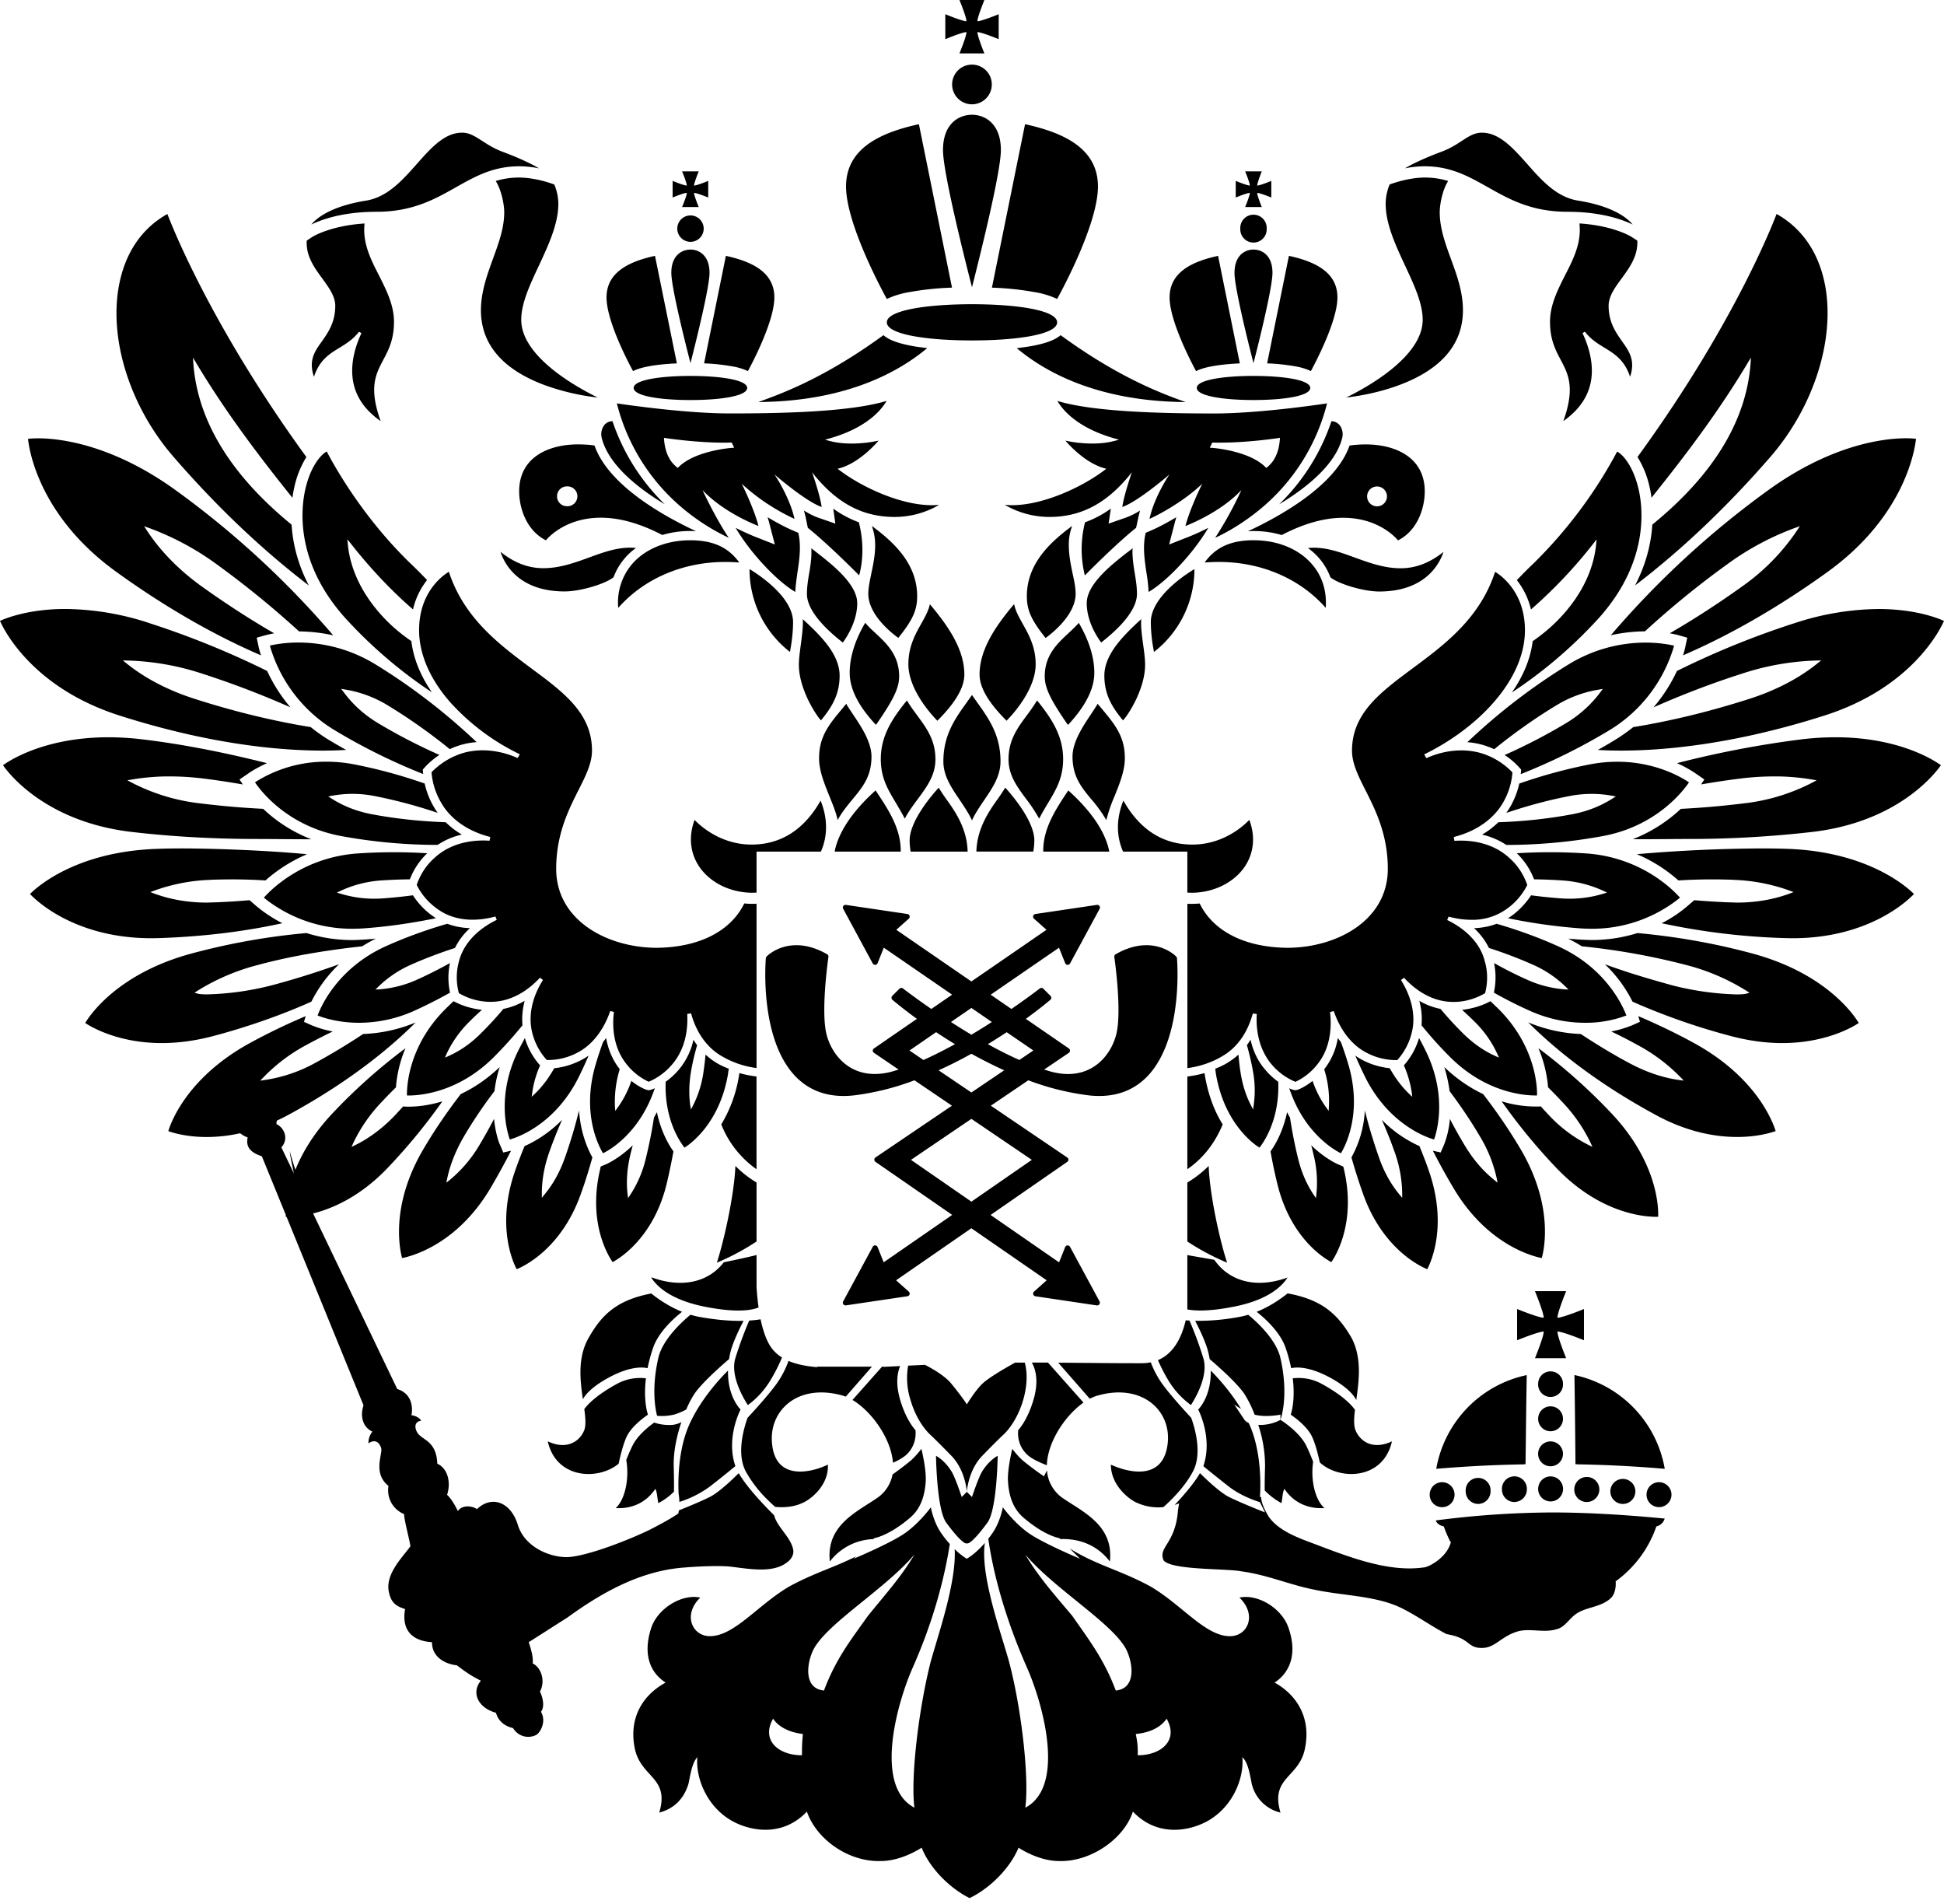 <svg xmlns="http://www.w3.org/2000/svg" width="48" height="47" viewBox="0 0 48 47"><path fill-rule="evenodd" d="M45.127 14.117c-1.195.861-2.397 1.554-3.57 2.06.037-.121.056-.199.057-.217l.04-.187.007-.031-.031-.01-.19-.053s-.077-.023-.212-.046c.6-.346 1.204-.738 1.801-1.166a5.292 5.292 0 0 0 1.356-1.393l.056-.085-.096.034a6.817 6.817 0 0 0-1.702.91c-.7.505-1.382 1.06-2.027 1.652a4.063 4.063 0 0 0-.842.096 22.314 22.314 0 0 1 3.895-3.587c1.597-1.15 2.902-1.275 3.39-1.275.121 0 .206.008.25.013-.027.248-.263 1.9-2.182 3.285zm-4.755.335c.25-.483.394-.986.426-1.502 1.56-1.27 2.376-2.656 2.434-4.123-.746 1.269-1.595 2.389-2.455 3.46a2.164 2.164 0 0 0-.041-.24 2.365 2.365 0 0 0-.304-.766c2.328-3.195 3.309-5.667 3.434-5.999.631.352 1.05.963 1.2 1.773.246 1.337-.286 2.993-1.351 4.222-1.072 1.235-2.197 2.301-3.343 3.175zm-.653-6.904c0 .407.177.656.33.875.179.251.335.473.2.878-.138-.414-.38-.562-.631-.717-.167-.1-.34-.208-.485-.396l-.058.035c.152.326.23.638.23.929 0 .5-.239.917-.705 1.243.108-.297.16-.55.16-.77 0-.318-.11-.526-.226-.745-.13-.246-.262-.499-.262-.938 0-.415.19-.784.368-1.14.183-.354.367-.718.367-1.124a1.74 1.74 0 0 0-.008-.162c.831.053 1.263.317 1.28.328l.148.095c.02.379-.19.665-.392.942-.164.223-.316.434-.316.667zM36.735 4.62c-.47-.265-.915-.515-1.555-.515-.16 0-.324.017-.49.05.155-.092.437-.236.903-.41.207-.076.364-.177.498-.265.176-.115.318-.205.496-.205.432 0 .766.374 1.117.767.358.408.731.826 1.26.91.87.14 1.218.432 1.35.591-.227-.11-.754-.315-1.608-.315-.893 0-1.442-.309-1.97-.608zm-.978-.152c-.143.225-.208.581-.208.772 0 .388.131.755.274 1.146.148.402.299.819.299 1.272 0 .826-.517 1.444-1.537 1.834-.53.204-1.068.29-1.347.322.51-.249 1.89-1.007 1.89-1.92 0-.404-.21-.855-.432-1.331-.237-.509-.482-1.034-.482-1.53 0-.158.035-.331.098-.479.41-.148.718-.171.867-.171.199 0 .388.027.578.085zm-4.172 7.98a5.133 5.133 0 0 0 1.29-2.05c.081 0 .153.037.206.102a.373.373 0 0 1 .06.31c-.166.662-.888 1.236-1.556 1.639zm.407-3.403a5.182 5.182 0 0 0-.705-.075l.538-2.654c.666.144 1.198.415 1.198 1.026 0 .589-.552 1.626-.655 1.818a1.513 1.513 0 0 0-.376-.115zm-1.51-2.31c0-.441.266-.574.468-.574.204 0 .469.133.469.575 0 .357-.336 1.718-.469 2.228-.132-.51-.469-1.871-.469-2.228zm.794-1.091a.326.326 0 1 1-.651 0 .326.326 0 1 1 .651 0zm-.12-.533h-.411s.115-.28.115-.35c-.069 0-.348.115-.348.115v-.41s.28.115.348.115c0-.07-.115-.35-.115-.35h.41s-.113.28-.113.35c.07 0 .348-.115.348-.115v.41s-.278-.114-.348-.114c0 .07.113.35.113.35zM29.91 9.045c-.08.016-.235.046-.378.116-.104-.193-.653-1.23-.653-1.819 0-.61.532-.882 1.197-1.026l.537 2.654c-.224.012-.48.031-.703.075zm-4.358-1.833a7.224 7.224 0 0 0-1.06-.111l.818-4.035c.997.217 1.8.621 1.8 1.538 0 .978-1.008 2.776-1.008 2.776a2.11 2.11 0 0 0-.55-.168zm-2.268-3.506c0-.67.407-.873.716-.873.305 0 .713.204.713.873 0 .544-.516 2.61-.713 3.386-.2-.776-.716-2.842-.716-3.386zm1.205-1.622a.49.49 0 1 1-.49-.489c.272 0 .49.22.49.49zm-.183-.765h-.616s.173-.419.173-.526c-.106 0-.522.174-.522.174V.351s.416.173.522.173c0-.106-.173-.524-.173-.524h.616s-.172.418-.172.524c.105 0 .525-.173.525-.173v.616s-.42-.174-.525-.174c0 .107.172.526.172.526zm-1.86 5.893a2.089 2.089 0 0 0-.547.168h-.002s-1.007-1.8-1.007-2.776c0-.917.801-1.321 1.799-1.538l.817 4.034a7.244 7.244 0 0 0-1.06.112zm-4.358 1.833a5.109 5.109 0 0 0-.703-.075l.538-2.654c.664.144 1.197.415 1.197 1.026 0 .589-.549 1.626-.652 1.818a1.546 1.546 0 0 0-.38-.115zm-1.512-2.31c0-.441.27-.574.473-.574.202 0 .47.133.47.575 0 .357-.34 1.718-.47 2.228-.132-.51-.473-1.871-.473-2.228zm.799-1.091a.326.326 0 1 1-.652 0 .326.326 0 1 1 .652 0zm-.122-.533h-.411s.117-.28.117-.35c-.073 0-.351.115-.351.115v-.41s.278.115.35.115c0-.07-.116-.35-.116-.35h.411s-.116.28-.116.35c.071 0 .35-.115.35-.115v.41s-.279-.114-.35-.114c0 .07.116.35.116.35zm-1.247 3.934c-.077.016-.235.046-.375.116-.106-.193-.655-1.23-.655-1.819 0-.61.535-.882 1.197-1.026l.54 2.654c-.23.012-.482.031-.707.075zm.409 3.404c-.67-.403-1.392-.977-1.558-1.64a.374.374 0 0 1 .06-.31.259.259 0 0 1 .206-.102 5.15 5.15 0 0 0 1.292 2.052zM14.76 9.814a5.744 5.744 0 0 1-1.349-.321c-1.019-.39-1.536-1.009-1.536-1.835 0-.453.152-.87.298-1.272.142-.391.277-.757.277-1.146 0-.19-.067-.547-.21-.772a1.95 1.95 0 0 1 .578-.085c.15 0 .457.023.868.171.064.148.1.321.1.48 0 .495-.246 1.02-.483 1.53-.224.475-.433.926-.433 1.33 0 .913 1.38 1.671 1.89 1.92zM11.263 4.62c-.53.3-1.078.608-1.969.608-.858 0-1.384.206-1.608.315.13-.158.48-.45 1.35-.59.529-.085.9-.503 1.26-.91.35-.394.68-.768 1.115-.768.18 0 .318.09.497.205.136.088.293.189.5.266.464.173.744.317.902.41a2.462 2.462 0 0 0-.491-.051c-.64 0-1.086.25-1.556.515zm-3.69 1.32l.145-.096c.018-.01.45-.274 1.283-.327a1.632 1.632 0 0 0-.008.161c0 .407.184.771.367 1.125.177.356.368.724.368 1.14 0 .439-.133.692-.263.938-.115.218-.226.427-.226.744 0 .221.053.473.16.77-.469-.325-.703-.742-.703-1.243 0-.29.077-.603.228-.928l-.06-.035c-.144.188-.316.295-.482.396-.254.155-.494.303-.63.717-.138-.406.017-.627.198-.878.154-.22.328-.468.328-.875 0-.234-.154-.444-.316-.668-.202-.276-.411-.562-.388-.941zm-.352 6.349c-.86-1.072-1.709-2.192-2.455-3.461.058 1.467.878 2.853 2.433 4.123.034.516.175 1.02.427 1.502-1.146-.874-2.27-1.94-3.341-3.175-1.067-1.228-1.596-2.885-1.349-4.222.15-.81.564-1.421 1.197-1.773.126.332 1.107 2.804 3.432 5.999a2.363 2.363 0 0 0-.302.766 2.382 2.382 0 0 0-.042.24zm1.006 3.394a4.096 4.096 0 0 0-.842-.096 23.299 23.299 0 0 0-2.029-1.653 6.81 6.81 0 0 0-1.703-.91l-.095-.033.056.084c.334.516.79.984 1.355 1.393.598.428 1.202.82 1.801 1.166a2.179 2.179 0 0 0-.213.047l-.189.052-.029.01.006.031.04.188c.003.017.019.095.06.216-1.176-.506-2.378-1.199-3.572-2.06C.951 12.732.716 11.08.692 10.833c.043-.005.127-.013.249-.013.487 0 1.793.125 3.388 1.275a22.395 22.395 0 0 1 3.898 3.588zm-4.553-.305c.994.32 1.978.718 2.923 1.186.15.325.343.625.574.897a22.181 22.181 0 0 0-2.174-.83 6.483 6.483 0 0 0-1.863-.326l-.101-.002.078.063c.467.378 1.034.673 1.687.883.977.314 1.947.55 2.874.7.14.113.29.22.442.313.143.085.285.17.434.25a9.23 9.23 0 0 1-.583.017c-1.052 0-2.78-.151-5.022-.868C.799 16.975.097 15.548 0 15.327c.129-.06.696-.294 1.614-.294a6.79 6.79 0 0 1 2.06.344zm-.159 2.874c.916.108 1.95.304 3.077.587-.247.111-.41.218-.467.259l-.211.144.082.123a19.927 19.927 0 0 0-.969-.146 6.968 6.968 0 0 0-.837-.053l-.136.001c-.28.007-.554.034-.81.078l-.099.017.09.048a4.852 4.852 0 0 0 1.718.523c.512.063 1.028.108 1.537.133l.01.002c.267.254.658.545 1.187.75-.457 0-1.03-.007-1.319-.007-1.089 0-2.141-.06-3.124-.175-2.122-.25-3.036-1.452-3.17-1.646.156-.112 1.025-.69 2.605-.69.27 0 .55.017.836.052zm.971 2.692c.758 0 2.093.047 3.096.143a3.745 3.745 0 0 0-1.027.647h-.003a13.342 13.342 0 0 0-1.312-.017c-.025 0-.05.004-.074.004a4.515 4.515 0 0 0-1.366.268l-.087.033.087.033c.396.147.836.226 1.308.226.05 0 .101-.004.15-.005.072-.002.146-.003.216-.008.232-.01.464-.027.688-.046l.16.138c.075.064.288.241.628.419l.023.011c-.936.206-1.953.33-3.025.367-.07.001-.14.004-.208.004-1.884 0-2.848-.93-2.999-1.092.151-.153 1.116-1.045 3.13-1.114.203-.008.41-.011.615-.011zm.252 2.592a16.57 16.57 0 0 1 2.827-.503c.369.115.75.173 1.135.173.09 0 .183-.007.274-.011.102-.007.202-.013.306-.025-.117.058-.23.122-.337.19-.985.108-1.83.259-2.579.462a5.314 5.314 0 0 0-1.499.643l-.062.04.07.022c.05.014.134.02.243.02a7.14 7.14 0 0 0 1.588-.222 20.25 20.25 0 0 0 1.668-.522 3.35 3.35 0 0 0-.684.924c-.735.328-1.542.613-2.401.843-.44.118-.874.179-1.293.179-1.086 0-1.757-.406-1.89-.496.105-.179.797-1.224 2.634-1.717zm1.437 2.21c.442-.242.902-.463 1.373-.662l-.033.11-.008.033.026.01.168.075a2.651 2.651 0 0 0 .514.151c-.218.105-.435.216-.649.332a4.269 4.269 0 0 0-1.073.812l-.068.07.096-.014a3.705 3.705 0 0 0 1.285-.437c.404-.22.796-.46 1.161-.701a3.73 3.73 0 0 0 1.296-.285c-.6.6-1.602 1.443-3.122 2.27a5.007 5.007 0 0 1-.304.153c-.003.012-.005.024-.01.037v.05c.206.097.302.377.12.573l.31.645.002-.004-.008-.02c-.03-.17-.08-.348-.097-.53.035.134.08.29.14.462.166-.41.443-.89.91-1.386a13.876 13.876 0 0 1 1.807-1.613 3.09 3.09 0 0 0-.235.966 9.39 9.39 0 0 0-.344.352 3.848 3.848 0 0 0-.712 1.027l-.04.09.087-.042c.356-.175.695-.43 1.004-.757.059-.065.118-.127.183-.2l.04.003s.035.003.1.003c.15 0 .45-.017.828-.131a14.436 14.436 0 0 1-1.323 1.614c-.682.726-1.374 1.028-1.868 1.153l2.078 4.335c.326.097.398.401.35.646.024 0 .169.025.242.134-.17.024-.17.171-.098.293.122.195.471.195.495.77.266.12.339.474.241.767.146.135.266.403.266.403.11-.171.375-.123.471-.049.374-.354.845-.171 1.014.402.193.598.93.843 1.352.77.518-.074 1.423-.428 1.918-.672.312-.161.513-.272.69-.394.005-.024.008-.05.012-.075.192-.077.554-.226.761-.33.236-.118.593-.464.717-.589.217.377.702.87.872 1.037l.025.072c.097.255.398.5.448.78.024.121-.05.244-.158.317-.362.28-.977.146-1.424.098-.289-.025-.809 0-1.086.024-1.098.073-2.064.623-2.92 1.245-.157.097-.592.378-.942.599.048.144.12.376.097.524.205.097.325.427.18.696.073.145.122.377.025.499.145.245-.025.524-.121.573a.434.434 0 0 1-.567-.17c-.253-.061-.374-.208-.423-.379-.446-.122-.615-.5-.373-.792-.266-.135-.363-.208-.593-.38-.24-.023-.614-.17-.614-.571-.459-.026-.76-.27-.664-.818-.242-.074-.362-.171-.41-.476-.048-.428.362-.818.542-1.075-.024-.17-.156-.646-.156-.792a.636.636 0 0 1-.386-.696c-.399-.317-.134-.794-.182-.94-.072-.207-.217-.183-.313-.109 0-.146.048-.22.096-.293-.217-.097-.314-.355-.217-.647l-1.9-4.653-.02-.001-.001-.052-.59-1.443c-.3-.098-.397-.244-.35-.464a.648.648 0 0 1-.186-.104 3.821 3.821 0 0 1-.825.093c-.51 0-.853-.11-.948-.146.057-.193.452-1.32 2.02-2.177zm10.26 15.79c-.398-.256-.567-.72-.35-1.366.169-.476.76-.83 1.206-.732-.446.426-.193.975.266.951.592-.024 1.158-.768 1.92-1.219.619-.34 1.122-.475 1.661-.75l-.059.058s.91-.38 1.27-.634.635-.635.635-.635.06.353.254.635c.074.107.146.196.214.272-.14.9-.43 1.96-.923 3.067-.385.878-.954 2.915.049 3.44-.096-.756.108-2.44.398-3.587.177-.65.643-1.965.596-2.794.176.17.3.236.3.236s.199-.105.446-.39c-.122.809.413 2.255.601 2.948.302 1.147.495 2.831.398 3.587 1.001-.525.434-2.562.048-3.44-.516-1.162-.83-2.271-.963-3.198.034-.044.07-.09.105-.141.194-.282.254-.635.254-.635s.275.38.635.635c.36.254 1.27.634 1.27.634l-.253-.252c.678.421 1.257.533 2.006.944.76.45 1.328 1.195 1.919 1.22.47.023.712-.526.265-.952.447-.098 1.038.256 1.207.732.23.647.048 1.11-.338 1.366.531.293.93.867.736 1.685-.168.67-.845.67-.591 1.524a.956.956 0 0 1-.712-.72c-.048-.255-.096-.525-.23-.647.049.514-.24 1.27-.928 1.612-.471.232-1.207.328-1.774-.269-.218.67-1.039 1.245-1.824 1.22-.362 0-.735-.16-1-.329-.206.5-.701 1-1.208 1.244-.494-.244-.989-.745-1.183-1.244-.276.17-.639.329-1.014.329-.808.025-1.592-.55-1.821-1.22-.568.597-1.303.5-1.774.269-.688-.342-.979-1.098-.93-1.612-.12.122-.168.392-.217.647-.108.367-.35.623-.724.72.254-.853-.41-.853-.591-1.524-.194-.818.205-1.392.748-1.685zm11.658 1.794c.59 0 1.014-.379.712-.903-.164.248-.483.353-.761.378.049.245.049.319.049.525zm-1.617-3.441c.434.622.784 1.074 1.074 1.843.52-.049.422-.696.253-1.025-.35-.647-1.773-1.488-2.486-2.332.315.542.759 1.037 1.159 1.514zm-6.131 1.843c.29-.769.64-1.22 1.086-1.843.39-.486.832-.972 1.147-1.514-.712.844-2.136 1.685-2.486 2.332-.17.329-.267.976.253 1.025zm-.543 1.598c0-.206 0-.28.023-.525-.266-.03-.58-.14-.736-.378-.3.525.12.903.713.903zm8.93-4.808c-.144-.33.278-.402.35-1.195 0-.027.017-.125.031-.215a1.255 1.255 0 0 1-.108.038c.212-.225.479-.532.624-.785.124.124.481.471.718.59.29.145.888.38.888.38l-.126-.253s-.436-.127-.762-.381a33.824 33.824 0 0 1-.635-.508c.242-.7-.127-1.397-.127-1.397s.325-.314.31-.962c.131.13.47.487.748.945-.102-.059-.17-.11-.17-.11l.255.38s.025.042.102.077l.025.05c.344.781.254 1.779.254 1.779h.03c.007.145.071.284.177.47.253.377.772.548 1.158.695.869.33 1.822.696 2.68.573.108 0 .59-.243.675-.647-.013.013-.013.013-.013.026a3.754 3.754 0 0 1-.168-.392c-.089-.018-.164-.063-.198-.147a23.027 23.027 0 0 1 2.868-.197c1.003 0 2.057.08 2.785.151a.273.273 0 0 1-.205.193 2.8 2.8 0 0 1-1.002 1.354L39.89 39c.017.145-.004.355-.127.46-.23.209-.566.209-.808.355-.206.122-.303.354-.52.402-.301.098-.639-.024-.94.05-.435.121-.568.414-.906.414-.374 0-.277-.243-.869-.341-.386-.196-.832-.525-1.23-.696-.616-.256-1.352-.256-2.04-.402-.616-.122-1.16-.367-1.798-.452-.363-.074-1.714-.025-1.92-.269zm11.923-1.625a.308.308 0 1 1 .616 0 .307.307 0 1 1-.616 0zm-2.92-11.658c.423.175.858.27 1.296.286.367.241.755.48 1.164.7.43.234.86.383 1.282.438l.097.013-.067-.07a4.313 4.313 0 0 0-1.076-.811c-.21-.116-.426-.228-.647-.332a2.842 2.842 0 0 0 .514-.152l.168-.075.026-.01-.008-.032-.033-.11c.469.199.93.42 1.37.661 1.57.858 1.963 1.984 2.022 2.176-.097.035-.44.146-.947.146-.677 0-1.362-.185-2.038-.557-1.522-.827-2.522-1.67-3.123-2.27zm2.574-.512a3.3 3.3 0 0 0-.683-.924c.465.172.99.335 1.67.522a7.149 7.149 0 0 0 1.586.223c.111 0 .194-.007.245-.02l.07-.023-.064-.04a5.292 5.292 0 0 0-1.497-.643 17 17 0 0 0-2.578-.462 3.857 3.857 0 0 0-.339-.19c.105.012.205.018.304.025.093.004.186.01.275.01a3.78 3.78 0 0 0 1.134-.172c.958.087 1.91.254 2.829.503 1.836.493 2.528 1.538 2.634 1.717-.132.09-.805.496-1.89.496-.418 0-.851-.061-1.293-.18a16.24 16.24 0 0 1-2.403-.842zm3.741-1.57a16.796 16.796 0 0 1-3.024-.367l.025-.011a3.16 3.16 0 0 0 .623-.42l.16-.137c.228.019.46.035.69.046.073.005.144.006.214.008.053.001.104.005.153.005.471 0 .912-.079 1.307-.226l.087-.033-.087-.033a4.504 4.504 0 0 0-1.367-.268c-.023 0-.046-.004-.071-.004a13.482 13.482 0 0 0-1.314.017h-.004a3.733 3.733 0 0 0-1.026-.648 37.927 37.927 0 0 1 3.096-.142c.205 0 .413.003.617.01 2.013.07 2.977.962 3.129 1.115-.15.16-1.116 1.092-2.998 1.092-.069 0-.138-.003-.21-.004zm-2.42-2.446c-.287 0-.86.008-1.316.006a3.702 3.702 0 0 0 1.188-.75h.008a21.38 21.38 0 0 0 1.536-.134 4.849 4.849 0 0 0 1.72-.523l.088-.048-.1-.017a5.623 5.623 0 0 0-.81-.078l-.134-.001a6.94 6.94 0 0 0-.84.053c-.319.04-.645.089-.968.145l.081-.122-.21-.145a2.917 2.917 0 0 0-.465-.258 24.728 24.728 0 0 1 3.077-.588 7.05 7.05 0 0 1 .837-.051c1.578 0 2.448.578 2.602.69-.136.194-1.048 1.396-3.169 1.646a26.83 26.83 0 0 1-3.125.175zm2.696-5.333a6.788 6.788 0 0 1 2.058-.344c.92 0 1.486.234 1.616.294-.098.221-.8 1.648-2.944 2.333-2.242.717-3.972.868-5.024.868-.199 0-.393-.005-.58-.016.148-.081.292-.166.43-.251.153-.093.303-.2.446-.313.928-.15 1.896-.386 2.875-.7.651-.21 1.218-.504 1.685-.883l.08-.063-.103.002a6.465 6.465 0 0 0-1.86.327c-.733.234-1.465.514-2.178.83.233-.273.427-.572.578-.898a21.029 21.029 0 0 1 2.921-1.186zm-2.99.56a3.604 3.604 0 0 1-1.597 2.088 14.78 14.78 0 0 1-2.19 1.084c.007-.053.009-.1.009-.1v-.015l-.01-.01-.044-.049a1.859 1.859 0 0 0-.352-.298 13.86 13.86 0 0 0 1.535-.798c.329-.2.61-.458.838-.765l.05-.069-.083.015a2.9 2.9 0 0 0-1.064.391c-.522.316-1.037.679-1.534 1.083-.045-.02-.09-.042-.137-.057a1.817 1.817 0 0 0-.526-.116 15.081 15.081 0 0 1 2.518-1.932 3.64 3.64 0 0 1 1.882-.527c.358 0 .618.056.705.076zm-3.488-2.013a11.397 11.397 0 0 0 2.082-2.778c.185.102.421.433.536.96.108.498.228 1.803-1 3.163a11.38 11.38 0 0 1-2.135 1.824c.289-.417.46-.84.513-1.266a4.29 4.29 0 0 0 .607-.504c.715-.724.915-1.426.96-1.891l.011-.117-.072.092a11.768 11.768 0 0 1-1.548 1.637 1.861 1.861 0 0 0-.349-.724c.13-.136.261-.27.395-.396zm-.932.191c.151.091.737.505.737 1.442 0 .59-.269 1.205-.772 1.78-.432.497-1.031.946-1.683 1.269l-.031.014.016.033.018.032.015.028.031-.01c.28-.122.565-.18.835-.18.212 0 .417.036.604.107a1.8 1.8 0 0 1 .658.436 1.73 1.73 0 0 1-.24.76c-.23.392-.648.688-1.181.828l-.026.009.002.029.004.011.003.021.004.03h.032c.036-.002.076-.004.115-.004.62 0 1.003.234 1.213.43.307.268.419.604.44.666a1.6 1.6 0 0 1-.534.609 1.44 1.44 0 0 1-.848.25 2.12 2.12 0 0 1-.53-.071l-.032-.007-.01.03a.094.094 0 0 0-.01.024l-.013.031.028.012c.48.24.8.595.901 1.006.104.355.04.662.007.786l-.002.001c-.23.136-.498.213-.754.215h-.035c-.293 0-.736-.098-1.189-.573l-.023-.022-.026.019-.023.017-.025.02.018.029c.263.431.351.889.244 1.286a1.56 1.56 0 0 1-.353.66h-.042c-.108 0-.386-.014-.682-.164-.37-.177-.665-.538-.834-1.017l-.01-.028-.031.008-.014.002-.02.006-.028.007.004.03c.05.486-.052.925-.3 1.24a1.5 1.5 0 0 1-.558.453 1.547 1.547 0 0 1-.582-.423c-.184-.216-.4-.601-.375-1.22l.004-.03-.03-.006-.039-.004-.026-.008-.012.03c-.163.573-.478.866-.713 1.008-.33.205-.662.284-.895.314V22.31a2.112 2.112 0 0 0 .304-.007c.337.695 1.137 1.094 2.202 1.094 1.215-.017 2.443-.692 2.443-1.949 0-.848-.306-1.455-.552-1.941-.18-.355-.332-.663-.332-.976 0-.92.695-1.437 1.5-2.035.779-.577 1.657-1.229 2.033-2.38zm-2.863.486c-.375 0-.989-.179-1.203-.35a1.54 1.54 0 0 0-.556-.723c.049-.005.097-.008.145-.008.351 0 .677.12 1.023.246.355.129.72.261 1.12.261.372 0 .72-.132 1.06-.404-.089.27-.429.978-1.589.978zm-.732-3.603c.138-.02.275-.028.406-.028.702 0 1.452.303 1.452 1.159 0 .404-.172.963-.66 1.21-.09-.109-.523-.558-1.356-.558-.467 0-.978.145-1.515.426a2.439 2.439 0 0 0-.69-.099c-.05 0-.098.004-.146.006.872-.407 2.175-1.156 2.51-2.116zm.68 1.5a.244.244 0 1 0 0-.49.245.245 0 1 0 0 .49zm-4.727-2.572c-.6-.014-2.613-.036-4.169-1.332.15-.019.29-.038.412-.061.207-.042.497-.11.672-.26 1.54 1.127 2.658 1.491 3.085 1.653zM24 7.51c1.123 0 2.102.15 2.102.448 0 .297-.979.446-2.102.446-1.123 0-2.103-.149-2.103-.446 0-.298.98-.448 2.103-.448zm-1.518 1.023c.122.024.26.042.413.06-1.558 1.297-3.573 1.32-4.172 1.333.43-.162 1.548-.526 3.09-1.652.17.149.461.217.67.259zM14.27 10.97c.134 0 .27.007.409.027.336.96 1.637 1.71 2.507 2.116-.05-.002-.097-.005-.147-.005-.235 0-.467.033-.686.099-.54-.282-1.048-.427-1.517-.427-.833 0-1.267.45-1.357.558-.488-.247-.66-.806-.66-1.21 0-.856.75-1.158 1.45-1.158zm-.274 1.526a.245.245 0 1 0 0-.489.243.243 0 0 0-.242.245c0 .135.108.244.242.244zm.54 1.27c.346-.127.676-.247 1.026-.247.045 0 .096.003.142.008a1.556 1.556 0 0 0-.555.723c-.215.171-.828.35-1.206.35-1.16 0-1.497-.708-1.585-.978.339.272.687.404 1.058.404.4 0 .767-.132 1.12-.26zm-3.453.348c.376 1.152 1.256 1.804 2.03 2.381.809.598 1.504 1.114 1.504 2.035 0 .313-.154.62-.334.976-.246.486-.55 1.093-.55 1.941 0 1.257 1.228 1.932 2.444 1.95 1.063 0 1.862-.4 2.2-1.095a1.933 1.933 0 0 0 .303.007v4.056a2.253 2.253 0 0 1-.894-.314c-.233-.142-.55-.436-.715-1.008l-.006-.03-.03.008-.038.004-.029.005.002.03c.025.62-.19 1.004-.377 1.22-.24.284-.527.405-.578.423a1.5 1.5 0 0 1-.56-.453c-.247-.314-.354-.753-.3-1.24l.004-.03-.029-.007-.016-.005-.018-.003-.028-.007-.011.028c-.17.479-.465.84-.835 1.017-.296.15-.574.164-.682.164l-.04-.001a1.562 1.562 0 0 1-.355-.659c-.105-.397-.021-.855.244-1.287l.018-.028-.026-.02-.023-.018-.024-.018-.023.022c-.453.474-.9.573-1.191.573h-.034a1.551 1.551 0 0 1-.756-.215v-.001a1.48 1.48 0 0 1 .003-.786c.105-.411.426-.767.902-1.007l.029-.011-.01-.031c-.003-.008-.006-.019-.01-.025l-.011-.03-.03.007a2.127 2.127 0 0 1-.532.072c-.323 0-.617-.086-.848-.25a1.586 1.586 0 0 1-.534-.61c.022-.061.131-.397.44-.666.208-.195.59-.43 1.213-.43.04 0 .078.003.117.004l.031.001.003-.03.004-.021.004-.012.004-.029-.031-.008c-.53-.14-.949-.436-1.176-.829a1.75 1.75 0 0 1-.243-.76c.07-.074.3-.299.66-.435.187-.072.39-.107.603-.107.27 0 .553.058.836.179l.028.01.016-.027c.008-.01.012-.022.018-.032l.018-.033-.031-.015a5.564 5.564 0 0 1-1.687-1.269c-.503-.574-.768-1.19-.768-1.78 0-.936.584-1.35.735-1.44zm-3.55-2.01c.114-.527.35-.857.535-.959.113.22.835 1.58 2.082 2.778.133.126.265.26.395.396a1.827 1.827 0 0 0-.347.724l-.093-.08c-.51-.453-1-.979-1.454-1.558l-.075-.092.012.117c.042.466.246 1.168.959 1.892.182.183.38.347.61.504.052.425.22.849.508 1.265a11.505 11.505 0 0 1-2.13-1.823c-1.23-1.36-1.11-2.665-1.002-3.163zm-.87 3.833c.087-.02.345-.076.705-.076.46 0 1.164.093 1.881.527.88.535 1.728 1.183 2.52 1.932a1.84 1.84 0 0 0-.529.116c-.043.015-.087.037-.135.057a13.793 13.793 0 0 0-1.533-1.082 2.918 2.918 0 0 0-1.065-.392l-.083-.015.052.069c.225.307.507.565.837.765.48.29.996.558 1.537.798a1.857 1.857 0 0 0-.354.298l-.043.049-.012.01v.015s0 .047.009.1a14.738 14.738 0 0 1-2.19-1.084 3.599 3.599 0 0 1-1.597-2.087zm-.367 3.375a3.24 3.24 0 0 1 1.769-.509c.221 0 .446.022.671.064.572.111 1.16.268 1.75.475a1.988 1.988 0 0 0 .322.725 12.071 12.071 0 0 0-1.563-.417 2.813 2.813 0 0 0-1.057-.005l-.084.016.072.045c.293.19.627.32.985.39.581.111 1.2.179 1.845.202.116.114.249.218.398.304a1.792 1.792 0 0 0-.599.255 13.233 13.233 0 0 1-2.407-.223c-1.339-.257-1.991-1.154-2.102-1.322zM8.7 22.927a3.453 3.453 0 0 1-2.185-.767c.137-.157.93-.994 2.312-1.092a13.5 13.5 0 0 1 1.722-.005 1.752 1.752 0 0 0-.429.644c-.248.002-.48.013-.703.027a2.843 2.843 0 0 0-1.016.261l-.083.04.087.025a2.845 2.845 0 0 0 1.042.118c.244-.018.495-.043.748-.077l.045.066c.09.125.241.308.466.46.016.014.035.025.057.04-.613.125-1.219.212-1.807.252a4.685 4.685 0 0 1-.256.008zm.162 2.321c-.535 0-.915-.138-1.02-.18.066-.182.472-1.163 1.69-1.712.47-.211.977-.397 1.512-.552.175.066.36.1.56.109-.162.147-.283.31-.37.488-.383.124-.75.264-1.094.417a2.74 2.74 0 0 0-.804.545l-.066.064.094-.004a2.78 2.78 0 0 0 .942-.243c.262-.118.532-.256.805-.406-.068.31-.032.58.001.73-.288.162-.581.31-.866.44a3.336 3.336 0 0 1-1.384.304zm1.186 1.794c-.003-.188.019-1.206.952-2.135.062-.062.128-.125.2-.192.195.109.449.186.7.214a6.4 6.4 0 0 0-.311.292 2.76 2.76 0 0 0-.566.803l-.036.084.083-.037c.294-.13.564-.32.805-.563a8.7 8.7 0 0 0 .554-.602 1.73 1.73 0 0 0 .526-.2c-.054.201-.072.404-.054.603-.233.288-.475.553-.715.794-.878.872-1.821.94-2.091.94h-.047zm-.12 4.014c-.05-.187-.307-1.289.536-2.705.272-.462.58-.911.913-1.343.348-.164.67-.39.962-.667a3.123 3.123 0 0 0-.13.595 11.34 11.34 0 0 0-.739 1.093c-.21.356-.356.716-.43 1.073l-.02.093.077-.06a3.28 3.28 0 0 0 .75-.884c.124-.207.24-.417.352-.63.037.382.134.62.15.647l.066.155.01.028.03-.008.163-.036c-.155.306-.327.615-.507.923-.843 1.42-1.987 1.688-2.182 1.726zm3.756-4.686a1.854 1.854 0 0 0 .85-.311c-.086.198-.17.384-.261.562-.585 1.149-1.508 1.46-1.685 1.508-.06-.169-.353-1.098.236-2.248l.136-.256c.096.326.267.556.376.674-.1.226-.165.455-.194.679l-.014.097.071-.067c.188-.178.348-.394.485-.638zm-.96 2.517c.07-.2.146-.396.229-.595.243-.108.588-.305.927-.649-.116.259-.22.522-.314.786-.127.36-.19.71-.187 1.045v.096l.059-.075c.215-.256.389-.568.516-.931.135-.387.252-.773.343-1.154.04.59.234.99.33 1.161-.082.292-.173.591-.28.887-.48 1.37-1.419 1.805-1.59 1.873-.085-.16-.516-1.076-.033-2.444zm.802 6.694c.495.232.81-.024.906-.293.038-.123.023-.299-.005-.504.1-.135.322-.358.81-.624.307-.167.6-.15.712-.135-.07.573.05.897.05.897s-.362.236-.508.508c-.094.177-.172.498-.216.702-.49.412-1.537.39-1.75-.551zm4.632-2.056c.131-.423.274-.77.341-.926a2.77 2.77 0 0 0 .281-.031c.058.274.142.528.267.703.07.097.158.175.262.24-.058.139-.14.314-.262.522-.194.335-.426.54-.582.652-.144-.224-.434-.748-.307-1.16zm4.318 3.937c-.53.455-.889.508-.889.508l-.024.024a1.414 1.414 0 0 0-1.073.553c-.097-.892.664-1.221 1.158-1.562a.902.902 0 0 0 .39-.587c.093-.066.27-.194.438-.333.094-.078.19-.19.275-.299.04.168.122.555.106.807-.021.328-.111.657-.381.889zm3.705.531l-.024-.023s-.36-.053-.888-.508c-.27-.232-.36-.561-.38-.89-.017-.25.066-.638.105-.805.084.108.18.22.275.298.243.201.508.38.508.38l.074-.148a.905.905 0 0 0 .395.688c.495.34 1.256.67 1.159 1.562-.294-.378-.706-.57-1.224-.554zm2.642-3.96a4.403 4.403 0 0 1-.232-.457c.383-.16.585-.551.686-.984l.094.008a9.4 9.4 0 0 1 .34.925c.128.412-.162.936-.305 1.16a2.09 2.09 0 0 1-.583-.652zm3.765 2.067c-.045-.204-.12-.502-.21-.67-.145-.272-.508-.508-.508-.508s.12-.324.05-.897a1.19 1.19 0 0 1 .712.135c.512.28.731.511.824.643-.024.197-.033.366.007.485.097.269.41.525.906.293-.217.963-1.307.963-1.781.52zm-.736-8.511c.049.321.113.657.195.992.083.348.215.654.393.918l.053.077.01-.094a2.814 2.814 0 0 0-.073-.991c-.018-.074-.034-.146-.055-.22.34.33.64.46.651.466l.14.06.01.034c.325 1.343-.202 2.181-.304 2.325-.157-.082-1.008-.585-1.333-1.934a11.635 11.635 0 0 1-.168-.8c.117-.161.307-.486.409-.967.022.044.046.09.072.134zm-2.101-1.037c.077.45.222.858.439 1.205-.195.47-.487.84-.873 1.106v-2.289c.146-.017.287-.045.424-.085l.01.063zm-.434 2.64a2.75 2.75 0 0 0 .527-.41c.024.71.276 1.845.455 2.388a5.982 5.982 0 0 1-.982-.523v-1.455zm4.05 3.826c.265.492.188 1.07.121 1.544-.055-.112-.203-.304-.602-.53-.61-.342-.945-.273-1.005-.256a3.85 3.85 0 0 0-.138-.505c-.132-.384-.496-.715-.714-.888.324-.13.593-.317.764-.455.855.156 1.237.516 1.574 1.09zm-4.05-.693v-1.349l.017.01.648.113c.378.542 1.044.715 1.809.438-.13.207-.468.55-1.318.718-.574.114-.932.111-1.156.07zm.02-1.319l.02.16-.02-.16zm.017 1.102zm.066-10.07l-.103-.003v-1.012H27.73c-.17-.387-.17-.82.008-1.26.405.72.98 1.086 1.704 1.086.763 0 1.267-.464 1.405-.61.154.407.113.813-.107 1.147-.27.403-.776.652-1.32.652zm1.539-8.701c.575 0 1.09.206 1.415.568.267.295.39.673.36 1.1-.636-.723-1.595-1.133-2.64-1.133a4.56 4.56 0 0 0-.35.014c.273-.38.653-.55 1.215-.55zm-1.467.712v.031a2.585 2.585 0 0 1-.976 1.996l-.024.019-.003-.028a3.83 3.83 0 0 1-.074-.708c0-.603.803-1.143 1.048-1.293l.03-.017zm-2.857 1.325l.012.021c.248.428.373.838.373 1.215 0 .392-.216.817-.634 1.269l-.018.014-.013-.016c-.422-.613-.559-.898-.559-1.18 0-.522.308-.807.579-1.06.088-.082.172-.16.246-.244l.014-.019zm-1.596-.457l.01.032c.034.15.116.294.201.447.15.267.322.57.322 1.001 0 .608-.54 1.213-.709 1.384l-.011.012-.009-.012c-.442-.444-.656-.813-.656-1.131 0-.63.418-1.217.828-1.708l.024-.025zm-1.054 2.26l.015-.02.014.02.12.171c.28.392.57.797.57 1.447 0 .362-.196.653-.406.961-.102.15-.205.302-.283.462l-.015.034-.017-.034c-.077-.16-.182-.313-.28-.462-.21-.308-.41-.6-.41-.96 0-.651.29-1.056.57-1.446.041-.058.083-.116.122-.174zm-1.033-2.228l.008-.032.022.025c.41.491.829 1.077.829 1.708 0 .318-.213.687-.654 1.13l-.012.013-.011-.012c-.167-.171-.705-.776-.705-1.384 0-.43.167-.734.318-1.001.085-.153.167-.296.205-.447zm-1.586.425l.014.019c.07.083.155.162.246.245.269.252.575.537.575 1.06 0 .28-.135.566-.56 1.179l-.013.016-.013-.014c-.422-.452-.635-.877-.635-1.269 0-.377.123-.787.372-1.215l.014-.02zm-6.101-.368a1.46 1.46 0 0 1 .359-1.101c.324-.362.842-.568 1.416-.568.563 0 .94.17 1.214.549a4.472 4.472 0 0 0-.345-.014c-1.048 0-2.006.41-2.644 1.134zm4.218 1.07a2.582 2.582 0 0 1-.976-1.996v-.03l.028.016c.244.15 1.047.69 1.047 1.293 0 .266-.04.53-.072.708l-.004.028-.023-.02zm3.697 3.37l.012.02c.04.067.096.151.157.239.225.31.529.74.543 1.316v.002h-1.407a1.727 1.727 0 0 1-.025-.276c0-.475.537-1.103.703-1.286l.017-.016zm-.787-2.154l.013.02c.077.127.163.243.244.353.232.314.447.608.447 1.079 0 .39-.206.67-.425.967-.107.146-.223.298-.317.47l-.016.028-.014-.029c-.069-.131-.137-.245-.202-.356-.201-.334-.375-.623-.375-1.084 0-.546.252-.966.63-1.43l.015-.018zm-.772 2.22l.01.018c.299.449.609.913.609 1.469v.024h-1.633l.002-.004c.091-.472.438-.988.994-1.492l.018-.015zm-.103-.837c0 .491-.217.753-.466 1.054-.12.146-.243.293-.349.478l-.02.037-.01-.042c-.045-.188-.126-.377-.2-.562-.121-.302-.249-.613-.249-.923 0-.545.254-.843.6-1.256l.025-.034.032-.034.016-.02.01.023c.04.07.096.15.148.23.208.307.463.69.463 1.049zm-1.456-5.117l.121.094c.364.286.983.767.983 1.239 0 .45-.265.845-.344.956l-.013.015-.013-.011c-.57-.447-.872-.859-.872-1.189 0-.17.026-.34.055-.506.032-.189.062-.383.055-.584l-.002-.037.03.023zm6.318 5.954l.013.015c.559.504.905 1.02.996 1.492l.002.004h-1.632v-.024c0-.556.309-1.02.607-1.47l.014-.017zm-.867 1.51h-1.405c.015-.576.319-1.007.54-1.317a3.76 3.76 0 0 0 .159-.24l.013-.02.017.016c.163.182.702.811.702 1.286 0 .089-.01.182-.026.276zm.081-3.71l.01-.02.019.019c.374.464.627.883.627 1.429 0 .461-.172.75-.373 1.084-.065.11-.136.225-.203.356l-.017.029-.015-.029a3.98 3.98 0 0 0-.314-.469c-.22-.297-.426-.576-.426-.967 0-.471.215-.765.447-1.079a4.96 4.96 0 0 0 .245-.353zm1.932 2.328a3.93 3.93 0 0 0-.198.561l-.01.043-.024-.037a3.267 3.267 0 0 0-.35-.479c-.248-.3-.462-.562-.462-1.053 0-.36.254-.742.46-1.05a5.61 5.61 0 0 0 .147-.229l.012-.023.017.02.028.034.029.033c.347.414.599.712.599 1.256 0 .31-.128.622-.248.924zm.547-4.978c0 .33-.299.742-.871 1.189l-.014.011-.008-.015c-.083-.11-.347-.505-.347-.956 0-.473.617-.953.982-1.24.046-.033.086-.065.122-.093l.029-.024-.003.038c-.005.201.026.395.056.584.028.165.054.336.054.506zm-2.197 18.975l.877.987c-.451.318-.887.966-.905 1.547-.105-.04-.336-.136-.452-.233-.318-.265-.254-.635-.254-.635s.23-.238.38-.762c.136-.47.038-.761-.045-.905h.399zm-3.273 1.666s.063.37-.254.635a1.4 1.4 0 0 1-.3.17c-.049-.608-.536-1.273-1-1.549l.73-.822h.037l-.004.005.414-.02c-.068.161-.116.428-.004.819.15.524.381.762.381.762zm-1.498-8.265a2.347 2.347 0 0 1-.276.017c-.494 0-.903-.173-1.216-.514-.86-.937-.71-2.809-.703-2.888a.067.067 0 0 1 .018-.04c.011-.012.273-.28.737-.28.245 0 .5.075.758.224.024.013.036.04.032.067-.002.013-.195 1.341-.045 1.918.116.448.497.97 1.189.97.143 0 .295-.022.451-.067l.138-.042-.608-.413a.065.065 0 0 1-.03-.054c0-.022.011-.043.03-.055l1.06-.73a10.562 10.562 0 0 1-.605-.47.067.067 0 0 1-.023-.048c0-.019.007-.036.02-.05l.176-.176a.067.067 0 0 1 .088-.006c.007.006.282.218.7.506l.513-.353-1.687-1.16-.153.383a.067.067 0 0 1-.058.041h-.003a.067.067 0 0 1-.059-.034l-.73-1.35a.066.066 0 0 1 .004-.069.067.067 0 0 1 .064-.027l1.518.225a.066.066 0 0 1 .034.115l-.308.275 1.854 1.275 1.854-1.275-.308-.275a.066.066 0 0 1 .034-.115l1.518-.225.01-.001a.066.066 0 0 1 .058.098l-.73 1.349a.068.068 0 0 1-.06.034h-.003a.067.067 0 0 1-.057-.041l-.153-.382-1.687 1.16.512.352c.419-.288.694-.5.7-.506a.067.067 0 0 1 .088.006l.177.177c.013.013.02.03.02.049a.068.068 0 0 1-.023.048c-.007.006-.231.198-.606.47l1.061.73a.066.066 0 0 1 0 .11l-.609.412.138.042c.157.045.31.068.452.068.692 0 1.073-.523 1.189-.971.15-.577-.044-1.905-.046-1.918a.067.067 0 0 1 .033-.067c.258-.149.513-.224.758-.224.463 0 .726.268.737.28.01.01.017.025.019.04.006.08.156 1.951-.704 2.888-.313.341-.722.514-1.216.514-.089 0-.181-.005-.276-.017a6.496 6.496 0 0 1-1.475-.37l-.925.627 1.886 1.278a.066.066 0 0 1 .03.055c0 .022-.01.042-.03.054l-1.892 1.31 1.691 1.17.15-.377a.066.066 0 0 1 .058-.041h.004c.024 0 .046.013.058.034l.73 1.349a.067.067 0 0 1-.058.098h-.01l-1.517-.226a.066.066 0 0 1-.034-.114l.313-.28-1.86-1.285-1.858 1.285.314.28a.066.066 0 0 1-.035.114l-1.518.225a.066.066 0 0 1-.064-.028.067.067 0 0 1-.004-.07l.73-1.348a.066.066 0 0 1 .12.007l.15.376 1.692-1.17-1.893-1.309a.066.066 0 0 1 0-.11l1.887-1.277-.925-.627a6.483 6.483 0 0 1-1.475.37zm2.88-2.156l-.505.347c.16.103.329.209.505.314.176-.105.346-.211.505-.314l-.505-.347zm1.53 1.05l-.659-.451a14.29 14.29 0 0 1-.464.295c.255.142.518.275.777.39l.345-.233zm-3.022 2.7l1.492 1.032 1.492-1.032-1.492-1.012-1.492 1.012zm1.492-1.663l.81-.548a11.128 11.128 0 0 1-.81-.408c-.254.142-.526.28-.81.408l.81.548zm-.406-1.193c-.166-.1-.321-.2-.465-.296l-.658.453.345.234c.26-.116.522-.25.778-.39zm-5.323.713c.137.04.279.068.423.085v2.289a2.453 2.453 0 0 1-.87-1.106 3.341 3.341 0 0 0 .447-1.268zm-2.267 7.287c-.06-.017-.395-.087-1.006.257-.376.212-.529.394-.591.508-.069-.47-.136-1.038.147-1.523.323-.57.702-.928 1.542-1.087.171.138.438.323.76.452-.219.173-.582.504-.715.888-.062.182-.106.35-.137.505zm2.013-.226c-.132.112-.67.578-.86.864a2.518 2.518 0 0 0-.198.38 1.407 1.407 0 0 1-.31.128 1.32 1.32 0 0 1-.41.028c-.051-.2-.135-.697.03-1.425.104-.461.59-.9.795-1.07.072.022.145.04.22.054.45.08.809.104 1.091.096-.089.17-.268.531-.329.793a2.255 2.255 0 0 0-.029.152zm.156-4.768c.154.157.33.293.522.41v1.455a5.918 5.918 0 0 1-.98.523c.178-.543.43-1.678.458-2.388zm.522 2.99c.01.16.026.332.05.504-.192.078-.575.13-1.334-.02-.83-.166-1.171-.497-1.308-.705l-.004-.02c.744.275 1.405.127 1.787-.37.488-.1.782-.173.793-.175l.016-.01v.796zm-.015-.723c0-.038.002-.064.002-.064l-.002.064zm-2.037-2.626c-.048.265-.104.532-.167.799-.327 1.348-1.18 1.851-1.335 1.934-.1-.144-.63-.982-.3-2.325l.004-.034.144-.06c.012-.007.31-.136.65-.465-.02.073-.039.145-.057.219-.083.345-.108.68-.071.991l.012.094.052-.077a2.82 2.82 0 0 0 .39-.918c.082-.335.148-.67.197-.992l.073-.134c.1.48.292.806.408.968zm-1.436-.999l.056-.078c.14-.193.257-.415.341-.663.193.155.374.23.425.23.03 0 .085-.017.154-.05-.373 1.116-1.129 1.534-1.279 1.606-.09-.148-.54-.962-.186-2.178.054-.183.116-.375.188-.57.027-.03.05-.065.075-.096.063.357.209.605.324.751.003.006.009.012.012.017v.003c-.003.01-.009.022-.011.036a2.75 2.75 0 0 0-.107.898l.008.094zm1.87-.037l.048-.094c.118-.23.204-.488.251-.77.023-.156.045-.319.06-.49.08.075.167.142.258.197.097.061.205.11.316.152-.007.042-.015.081-.018.123-.206 1.227-.935 1.737-1.075 1.825-.092-.113-.501-.674-.466-1.626a1.705 1.705 0 0 0 .686-1.037c.028.046.058.091.091.133-.067.236-.12.46-.154.67-.046.285-.051.56-.017.813l.02.104zm1.618-5.352l-.1.003c-.546 0-1.052-.25-1.32-.652-.222-.334-.261-.74-.11-1.146.138.145.644.609 1.405.609.725 0 1.298-.365 1.707-1.085.177.44.178.872.007 1.259H18.68v1.012zm.273-9.267c.219.132.419.234.55.295l.208.09c.075.319.028.662-.02.97-.021.158-.047.325-.055.49-.473-.282-1.116-.977-1.472-1.583.207.106.376.177.462.213l.506.198-.137-.524c-.01-.05-.027-.098-.042-.149zm.897 2.543c.447.412.881.856.881 1.37 0 .45-.181.761-.447 1.086l-.013.016-.014-.016c-.135-.151-.532-.78-.532-1.356 0-.14.023-.307.046-.484.027-.207.057-.418.053-.603l-.002-.042.028.03zm1.356-2.418c.115.445.116.908.008 1.31-.234-.234-.84-.833-1.268-1.173l-.057-.28c-.013-.048-.025-.099-.04-.147.127.076.245.14.346.173l.431.15-.052-.37c.202.146.412.256.632.337zm.32.09l.046.034c.5.375 1.074.904 1.074 1.701 0 .34-.11.587-.457 1.017l-.006.013-.014-.01c-.123-.087-.73-.551-.73-1.081 0-.14.036-.307.072-.485.045-.215.098-.461.098-.708 0-.16-.023-.3-.065-.428l-.017-.054zm5.033 1.673c0 .53-.607.995-.728 1.083l-.015.009-.01-.013c-.343-.43-.452-.677-.452-1.017 0-.798.574-1.327 1.075-1.702l.044-.034-.018.054a1.268 1.268 0 0 0-.064.428c0 .247.051.492.096.708.04.178.072.345.072.484zm1.591-2.053c-.014.048-.026.099-.038.147l-.06.28c-.428.34-1.033.94-1.266 1.174a2.692 2.692 0 0 1 .005-1.311 2.54 2.54 0 0 0 .637-.338l-.055.371.43-.15a1.81 1.81 0 0 0 .347-.173zm.124 3.808c0 .576-.394 1.205-.532 1.356l-.013.016-.014-.016c-.268-.325-.447-.636-.447-1.086 0-.513.434-.958.88-1.37l.03-.029-.002.042c-.007.185.024.396.052.603.024.176.046.343.046.484zm1.56-3.381c-.355.606-.997 1.302-1.473 1.583a4.01 4.01 0 0 0-.056-.49c-.045-.307-.095-.65-.016-.97l.206-.09c.134-.061.328-.163.55-.295-.015.051-.03.1-.042.15l-.136.523.504-.198a5.31 5.31 0 0 0 .462-.213zm.954 12.77a2.8 2.8 0 0 0 .09-.133c.065.289.187.542.37.748.09.109.195.204.314.29.035.951-.373 1.512-.464 1.625-.143-.088-.869-.598-1.076-1.825a2.716 2.716 0 0 0-.017-.123 1.76 1.76 0 0 0 .574-.348c.014.17.034.333.06.49.048.28.132.54.253.769l.048.094.015-.104a2.583 2.583 0 0 0-.013-.813 6.699 6.699 0 0 0-.154-.67zm1.91.596v-.003a1.653 1.653 0 0 0 .334-.768c.024.031.05.066.075.095.073.196.136.388.19.571.353 1.216-.097 2.03-.188 2.178-.15-.072-.906-.49-1.276-1.606a.4.4 0 0 0 .153.05c.052 0 .23-.075.423-.23.086.248.2.47.342.663l.055.078.006-.094a2.589 2.589 0 0 0-.105-.898l-.01-.036zm.953 3.062c-.105-.296-.2-.595-.282-.887a2.68 2.68 0 0 0 .331-1.161c.093.38.21.767.346 1.154.125.363.3.675.514.93l.062.075v-.096a3.14 3.14 0 0 0-.19-1.044 10.347 10.347 0 0 0-.314-.786c.34.344.685.54.93.649.08.199.16.396.227.595.482 1.368.05 2.284-.034 2.444-.17-.068-1.11-.504-1.59-1.873zm1.956 7.748a.307.307 0 0 1-.306-.31.307.307 0 0 1 .614 0c0 .173-.137.31-.308.31zm2.093-.436a.31.31 0 0 1-.308.308.307.307 0 0 1-.307-.308.308.308 0 1 1 .615 0zm1.481.308a.307.307 0 0 1-.31-.308c0-.172.136-.31.31-.31a.309.309 0 0 1 0 .618zm-2.654-9.049c-.22-.374-.47-.74-.734-1.093a3.623 3.623 0 0 0-.131-.595c.288.278.611.503.958.667.334.432.642.881.916 1.343.842 1.416.587 2.518.532 2.705-.194-.038-1.336-.307-2.178-1.726a15.736 15.736 0 0 1-.51-.923l.167.036.024.008.012-.028.069-.155a2.3 2.3 0 0 0 .148-.647c.11.213.228.423.352.63.211.36.465.655.751.884l.073.06-.017-.093a3.411 3.411 0 0 0-.432-1.073zm-1.863-1.73a1.76 1.76 0 0 0 .374-.674c.05.088.093.175.135.256.588 1.15.298 2.079.236 2.248-.172-.047-1.097-.36-1.685-1.508a10.941 10.941 0 0 1-.26-.562c.07.05.146.094.22.13.243.121.476.164.631.181.135.244.298.46.485.638l.07.067-.011-.098a2.66 2.66 0 0 0-.195-.678zm3.287.743h-.047c-.269 0-1.212-.067-2.091-.94a9.509 9.509 0 0 1-.714-.793c.018-.199 0-.402-.055-.603a1.7 1.7 0 0 0 .524.2c.185.219.37.42.554.602.244.242.513.432.805.563l.085.037-.038-.084a2.671 2.671 0 0 0-.564-.803 9.249 9.249 0 0 0-.309-.292c.249-.028.504-.105.7-.214l.2.192c.93.93.956 1.947.95 2.135zm2.207-1.974a2.83 2.83 0 0 1-1.022.18c-.47 0-.935-.101-1.383-.305-.287-.128-.58-.277-.867-.439.033-.15.07-.42.004-.73.27.15.54.288.806.406.305.14.622.219.94.243l.093.004-.066-.064a2.749 2.749 0 0 0-.805-.545c-.343-.153-.71-.293-1.094-.417a1.686 1.686 0 0 0-.367-.488c.198-.008.383-.043.557-.109.534.155 1.043.341 1.51.552 1.22.549 1.625 1.53 1.694 1.712zm1.324-2.908a3.446 3.446 0 0 1-2.183.767 4.83 4.83 0 0 1-.256-.008 13.824 13.824 0 0 1-1.808-.252l.061-.04c.221-.152.373-.335.464-.46.015-.025.031-.044.045-.066.25.034.504.059.748.077a2.854 2.854 0 0 0 1.041-.118l.084-.026-.08-.039a2.867 2.867 0 0 0-1.015-.26 12.864 12.864 0 0 0-.705-.028 1.747 1.747 0 0 0-.427-.644 13.387 13.387 0 0 1 1.72.005c1.383.098 2.174.935 2.31 1.092zm-2.183-2.562c-.18 0-.364.016-.546.053-.507.097-1.034.238-1.56.416a2.01 2.01 0 0 0 .32-.724 12.562 12.562 0 0 1 1.75-.475 3.61 3.61 0 0 1 .673-.064c.97 0 1.632.415 1.767.51-.113.167-.763 1.063-2.1 1.32a13.2 13.2 0 0 1-2.41.224 1.808 1.808 0 0 0-.598-.255c.15-.087.282-.19.401-.305.641-.022 1.26-.09 1.842-.201.359-.07.69-.2.985-.39l.075-.046-.086-.016a2.726 2.726 0 0 0-.513-.047zm-.733 7.596a11.004 11.004 0 0 0-.342-.353 3.14 3.14 0 0 0-.238-.965 13.955 13.955 0 0 1 1.808 1.613c1.15 1.22 1.157 2.354 1.148 2.547-.012.002-.028.002-.05.002-.312 0-1.413-.09-2.492-1.237a14.332 14.332 0 0 1-1.322-1.614 2.894 2.894 0 0 0 .927.128l.04-.004c.063.074.124.136.183.2a3.48 3.48 0 0 0 1.005.758l.087.042-.042-.09a3.876 3.876 0 0 0-.712-1.027zm1.814 9.622a.31.31 0 0 1-.307.31.309.309 0 1 1 .307-.31zm-1.434-.667c-.015-.005-.03-.005-.046-.005-.005-.728-.014-1.446-.025-2.2a2.867 2.867 0 0 1 2.23 2.315 31.392 31.392 0 0 0-1.874-.105c-.093-.002-.188-.005-.285-.005zm-.661-2.296c.17 0 .307.137.307.307a.307.307 0 1 1-.613 0c0-.17.137-.307.306-.307zm0 .863c.17 0 .307.138.307.309a.306.306 0 1 1-.613 0c0-.171.137-.309.306-.309zm0 1.73a.309.309 0 0 1 0 .618.308.308 0 0 1-.306-.308c0-.171.137-.31.306-.31zm0-.864a.307.307 0 1 1 0 .614.307.307 0 0 1 0-.614zm-.826-2.882v-.386s.526.215.657.215c0-.13-.216-.656-.216-.656h.77s-.215.526-.215.656c.133 0 .655-.215.655-.215v.771s-.522-.215-.655-.215c0 .132.215.658.215.658h-.77s.216-.526.216-.658c-.131 0-.657.215-.657.215V32.7zm-.655 4.116a.31.31 0 0 1-.308.31.31.31 0 0 1-.306-.31.308.308 0 1 1 .614 0zm.893-2.871c-.014.754-.02 1.47-.03 2.199-.013 0-.027 0-.046.005-.09 0-.18.003-.269.005-.63.016-1.25.051-1.889.104a2.87 2.87 0 0 1 2.234-2.313zm-6.716.977l-.003-.001a2.782 2.782 0 0 0-.25-.507c-.19-.286-.728-.752-.86-.864-.008-.05-.017-.1-.03-.152-.06-.262-.239-.622-.328-.793a5.48 5.48 0 0 0 1.09-.096 1.86 1.86 0 0 0 .22-.053c.206.169.692.608.796 1.069.218.965 0 1.524 0 1.524v-.127s-.363.073-.635 0zm1.27.762c.07.142.128.286.172.401-.067.46.052.946.28 1.143-.422.025-.772-.146-.99-.476-.048.098-.048.233-.072.354a1.7 1.7 0 0 1-.413-.313c-.002-.113-.001-.298.008-.601a3.202 3.202 0 0 0-.168-1.018l.04.002c.309 0 .508-.127.508-.127s.462.286.635.635zm-5.136-1.237a.946.946 0 0 0-.207.082l-.779-.89c.686.004 1.332.014 2.062.013.08 0 .154-.008.224-.022.057.154.146.34.281.53.197.275.586.699.717.84.11.308.265.897.045 1.319-.198.379-.535.71-.732.885a1.268 1.268 0 0 1-.633-.098c-.193-.073-.664-.426-.664-.95.398.182 1.28.425 1.4-.501.109-.818-.615-1.514-1.714-1.208zm-3.623 1.872c.092.146.254.635.254.635l.126-.127.127.127s.163-.49.254-.635c.18-.286.381-.381.381-.381s-.016 1.33-.254 1.65c-.436.591-.507.509-.507.509s-.071.082-.508-.508c-.238-.322-.254-1.651-.254-1.651s.201.095.38.38zm-1.016-1.778a1.78 1.78 0 0 1-.053-.829l.416-.02c.226.117.502.283.653.468.286.35.38.508.38.508s.21-.344.382-.508c.156-.15.561-.385.81-.523h.24c.042.154.088.467-.035.904-.174.612-.508.889-.508.889s-.159.148-.508.508c-.338.348-.378.855-.38.886-.003-.031-.043-.537-.381-.886-.35-.36-.508-.508-.508-.508s-.335-.277-.508-.889zm-4.064 1.778c-.22-.422-.064-1.011.045-1.318.132-.142.52-.566.717-.841.146-.204.238-.405.295-.565.19.081.425.13.703.154v.001l.026.002-.026-.003.007-.012h1.35l-.647.74a.744.744 0 0 0-.09-.03c-1.11-.306-1.823.39-1.727 1.208.097.926 1.002.683 1.377.5.024.525-.447.878-.64.951-.158.075-.397.12-.663.092a4.497 4.497 0 0 1-.187-.176.457.457 0 0 0-.003-.003 3.022 3.022 0 0 1-.537-.7zm-.889.381a2.595 2.595 0 0 1-.748.376 1.583 1.583 0 0 0-.019-.204c-.013-.252-.027-1.048.26-1.696.285-.645.792-1.178.96-1.343-.016.648.31.962.31.962s-.37.697-.128 1.397c0 0-.308.254-.635.508zm-.882.123a1.54 1.54 0 0 1-.387.283c-.025-.121-.025-.256-.072-.354-.218.33-.568.5-.979.476.225-.204.342-.715.26-1.188.042-.107.094-.232.156-.356.121-.247.388-.462.534-.567.087.03.208.059.354.059a.588.588 0 0 0 .318-.071c-.115.34-.2.734-.19 1.087.009.332.008.523.006.63zm-.995-27.247c0-.197.652-.296 1.403-.296.75 0 1.4.099 1.4.296 0 .2-.65.299-1.4.299-.75 0-1.403-.1-1.403-.299zm4.725 1.277c.126.038.32.096.653.096.218 0 .445-.023.67-.072-.154.178-.56.592-1.013.694.62.485 1.714.972 2.506.891-.18.11-.578.299-1.098.299-.875 0-1.5-.42-2.04-1.104.004.005.194.543.239.858-.298-.103-.809-.5-1.165-.802.006.007.376.554.494 1.096a5.093 5.093 0 0 1-1.304-.868c.005.007.302.602.415 1.044-.21-.082-.91-.384-1.382-.888.113.245.38.781.649 1.179a5.293 5.293 0 0 1-1.108-.704 4.947 4.947 0 0 1-1.656-2.614c.288.042 1.712.248 2.792.248 1.238 0 2.965-.033 3.868-.31-.106.188-.472.689-1.52.957zm-2.265.152l-.03-.061-.01-.02h-.02c-.057.003-.115.003-.173.003-.705 0-1.428-.112-1.436-.112l-.043-.008.002.044c.027.308.127.53.314.68l.024.02.022-.022c.408-.408 1.312-.474 1.32-.474l.05-.003-.02-.047zM29.55 9.576c0-.197.652-.296 1.4-.296.75 0 1.402.099 1.402.296 0 .2-.652.299-1.402.299-.748 0-1.4-.1-1.4-.299zm1.562 2.996c-.472.39-.912.615-1.108.704a9.26 9.26 0 0 0 .648-1.179c-.473.504-1.172.806-1.382.888.114-.442.412-1.037.415-1.044-.401.388-.974.72-1.302.868.115-.542.486-1.09.493-1.096-.357.301-.866.699-1.165.802.046-.315.235-.853.238-.858-.54.683-1.163 1.104-2.037 1.104a2.19 2.19 0 0 1-1.103-.299c.794.081 1.887-.406 2.508-.891-.453-.102-.858-.516-1.012-.694.224.049.452.072.671.072.33 0 .523-.058.654-.096-1.048-.268-1.416-.77-1.522-.956.9.276 2.63.31 3.869.31 1.078 0 2.503-.207 2.79-.249a4.947 4.947 0 0 1-1.655 2.614zm-.986-1.645c-.06 0-.117 0-.173-.002h-.02l-.011.019-.027.06-.024.048.05.003c.011 0 .916.066 1.323.474l.021.022.027-.02c.182-.15.285-.372.309-.68l.004-.044-.044.008c-.008 0-.73.112-1.435.112z"/></svg>